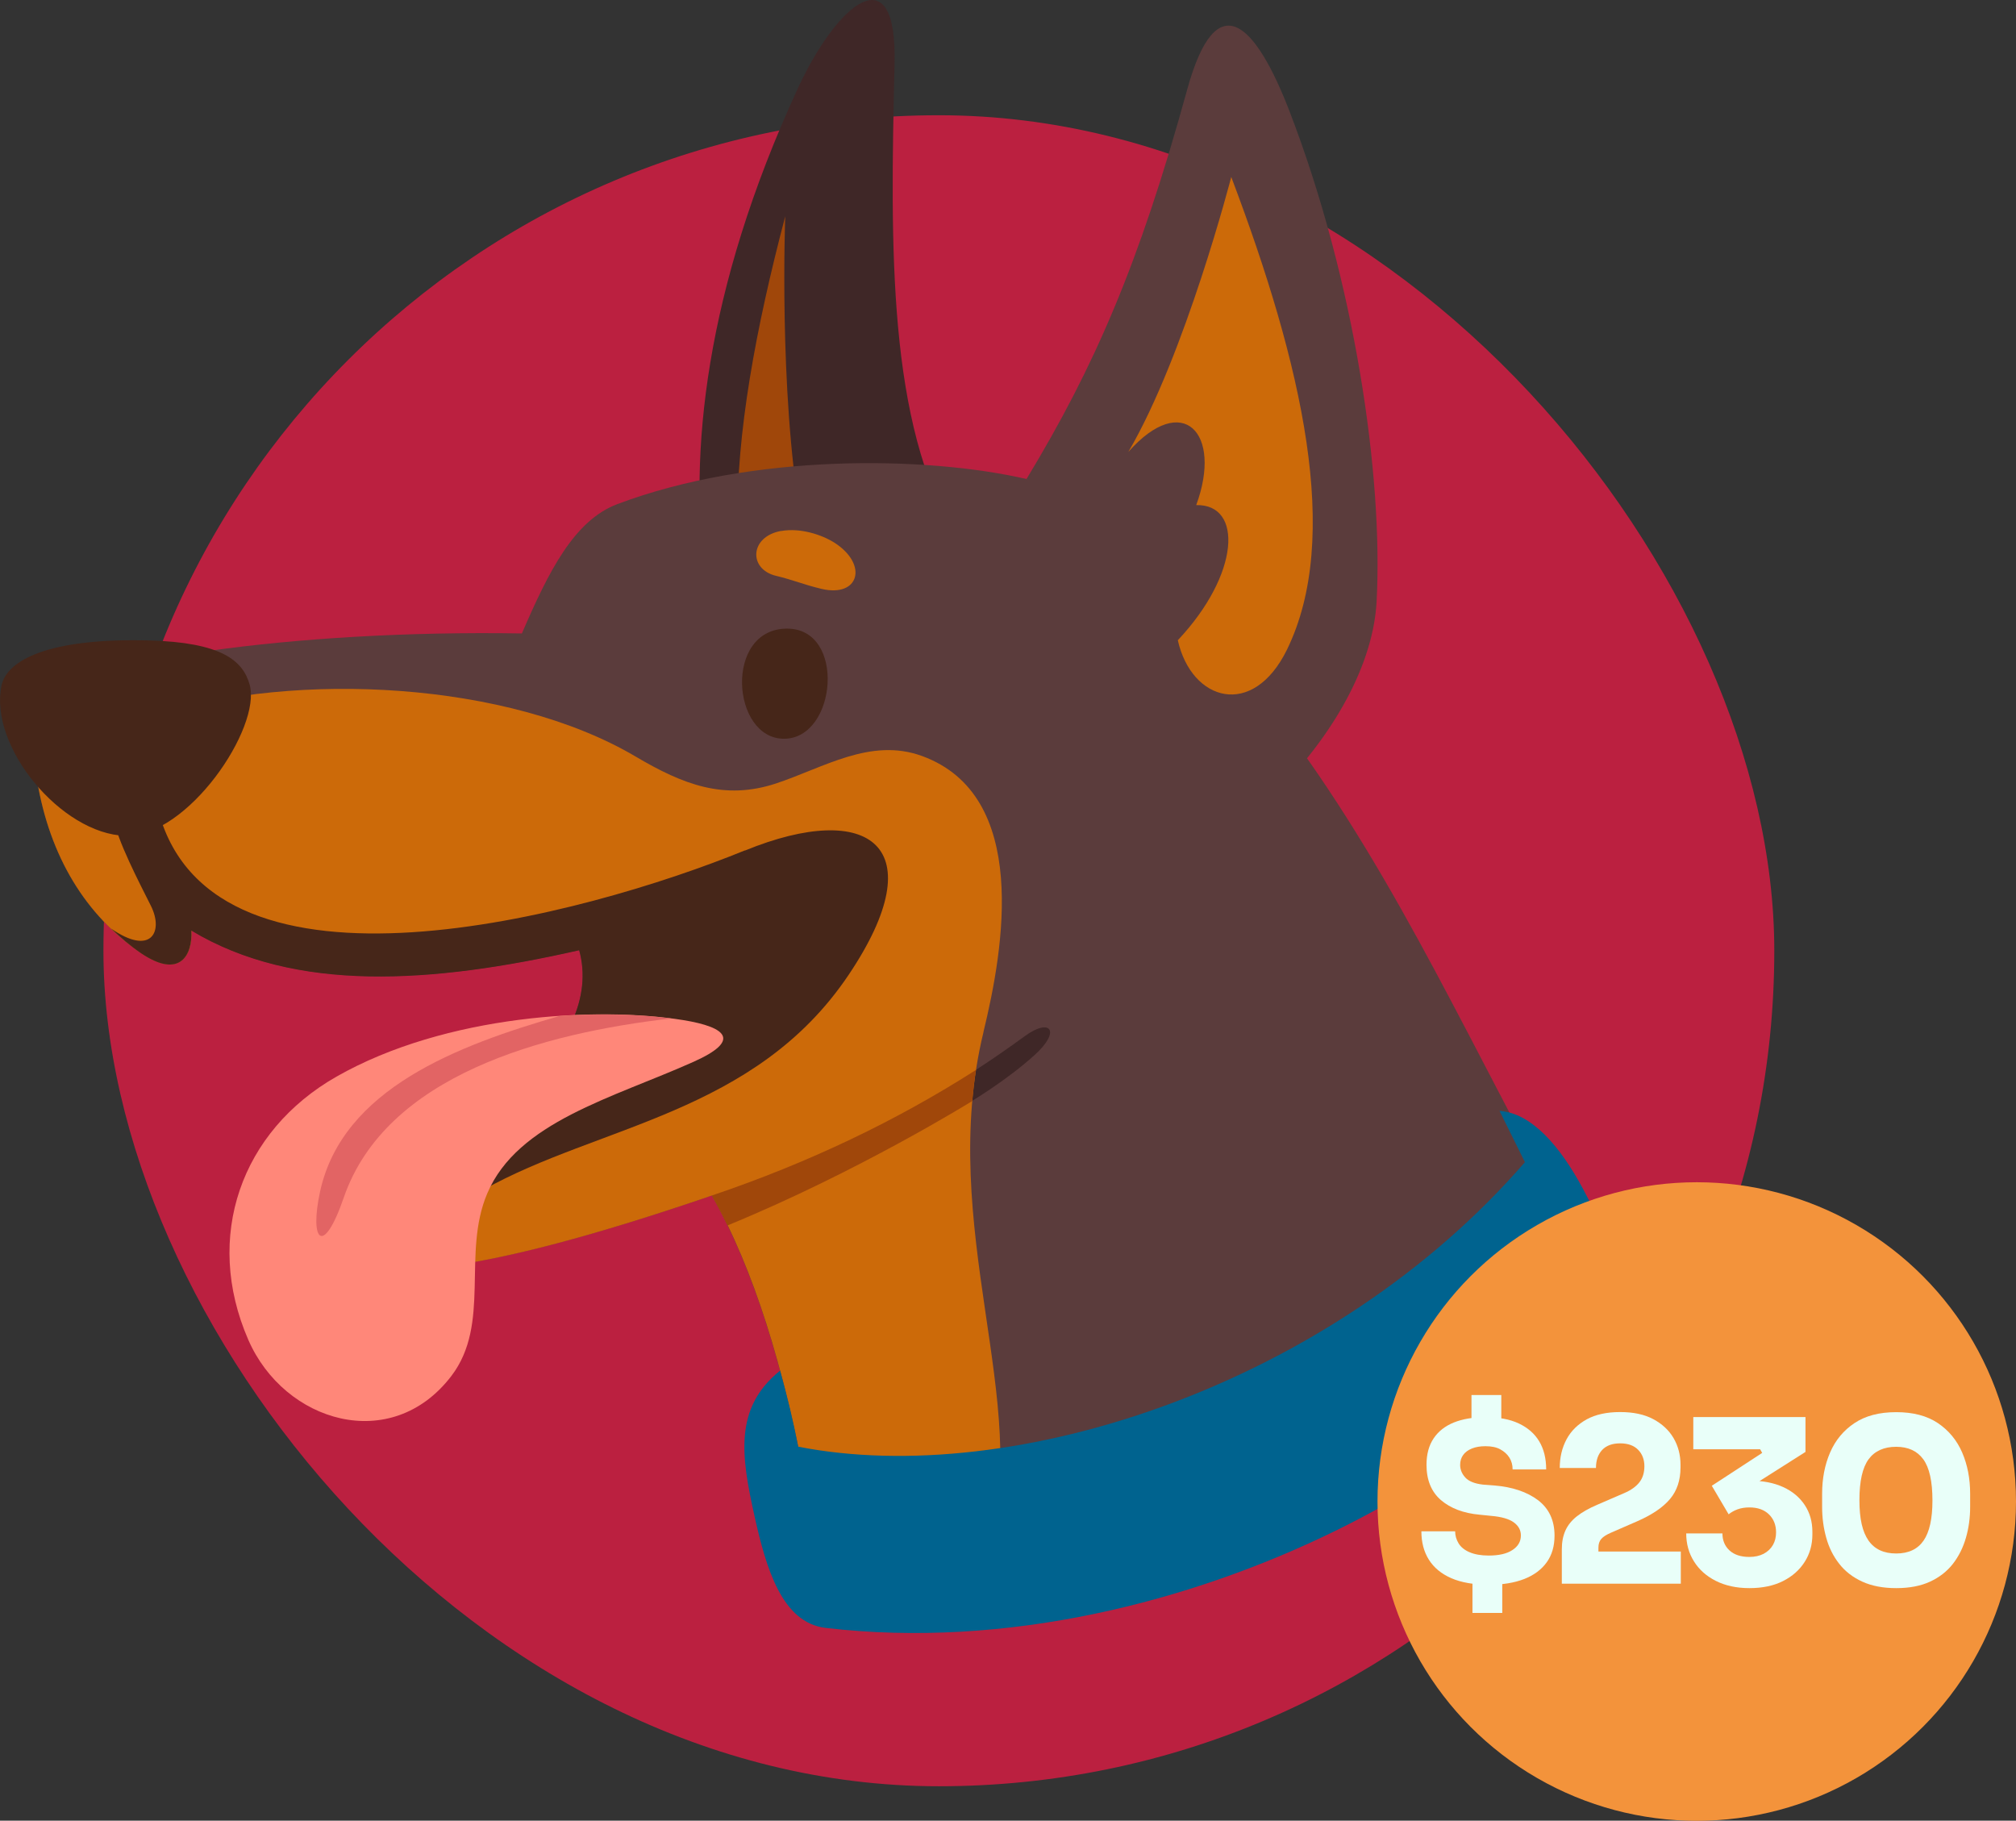 <?xml version="1.0" encoding="UTF-8"?>
<svg id="Layer_3" data-name="Layer 3" xmlns="http://www.w3.org/2000/svg" viewBox="0 0 204.85 184.99">
  <rect x="0" y="0" width="204.85" height="184.99" fill="#333333" stroke="none"/>
  <defs>
    <style>
      .cls-1 {
        fill: #00638f;
      }

      .cls-2 {
        fill: #3f2727;
      }

      .cls-3 {
        fill: #5b3c3c;
      }

      .cls-4 {
        fill: #bb2040;
      }

      .cls-5 {
        fill: #462619;
      }

      .cls-6 {
        fill: #ff8779;
      }

      .cls-7 {
        fill: #cc6a09;
      }

      .cls-8 {
        fill: #e26464;
      }

      .cls-9 {
        fill: #a0470a;
      }

      .cls-10 {
        fill: #f3933b;
      }

      .cls-11 {
        fill: #e9fff9;
      }
    </style>
  </defs>
  <g id="Layer_1" data-name="Layer 1">
    <g>
      <rect class="cls-4" x="10.51" y="11.71" width="169.78" height="169.78" rx="84.89" ry="84.89"/>
      <g>
        <path class="cls-3" d="M106.1,161.15c16.08-1.79,31.42-9.33,45.1-17.58,4.36-2.63,6.87-11.29,11.05-14.22-11.01-19.17-18.32-36.5-29.45-52.32-20.5,8.22-40.63,23.52-60.47,44.45,5.25,9.15,8.72,22.62,10.71,36.75,7.22,3.24,15.28,3.8,23.07,2.93h0Z"/>
        <path class="cls-2" d="M97.14,54.45c-6.92-11.43-6.69-29.15-6.24-47.96.27-11.31-5.87-6.11-9.85,2.53-9.48,20.57-11.06,37.18-9.39,49.47.84,6.17,4.15,13.51,10.9,20.13l14.58-24.18h0Z"/>
        <path class="cls-9" d="M79.79,21.98c-3,11.39-4.98,22.09-4.85,31.18l6.41-.53c-2.23-13.13-1.56-30.65-1.56-30.65h0Z"/>
        <path class="cls-3" d="M19.45,94.54c.15,2.48-1.15,4.98-5.11,2.3-5.62-3.8-9.3-9.82-10.58-17.6l17.55-13.12c8.89-1.25,19.95-1.95,31.72-1.76,2.72-6.3,5.3-11.48,9.7-13.14,13.69-5.16,31.35-4.91,41.58-2.55l28.15,27.55-60.12,45.24c-11.93,4.09-20.98,6.46-27.35,7.24l13.07-24.73c1.2-2.61,1.45-5.09.8-7.44-14.99,3.4-28.86,4.35-39.41-2h0Z"/>
        <path class="cls-2" d="M104.14,105.27c-3.09,2.26-6.29,4.36-9.6,6.28-1.37.8.07,2.79,1.43,2,3.22-1.87,6.38-3.87,9.11-6.31,2.81-2.52,1.63-3.85-.94-1.97h0Z"/>
        <path class="cls-7" d="M99.93,104.85c2.08-8.52,4.73-24.04-6.25-28.04-5.22-1.9-10,1.2-14.85,2.8-5.24,1.72-9.42.11-14.24-2.74-13.02-7.68-34.51-8.67-48.68-4.25l-12.15,6.62c1.28,7.78,4.96,13.8,10.58,17.6,3.96,2.68,5.25.17,5.11-2.3,10.88,5.35,24.52,4.43,39.51,1.03,9.15,12.87-11.94,22.95-11.94,22.95l-2.03,10.19c6.36-.77,15.41-3.15,27.35-7.24,4.27,7.43,7.35,17.71,9.43,28.87l18.58,6.62c4.69-13.92-5.23-32.37-.41-52.12h0Z"/>
        <path class="cls-9" d="M99.17,108.71c-8.06,5.15-16.99,9.43-26.84,12.76.55.96,1.08,1.99,1.59,3.04,13.3-5.45,24.87-12.64,24.87-12.64.11-1.06.19-2.05.38-3.16h0Z"/>
        <path class="cls-3" d="M104.3,48.68c6.92-11.43,11.47-21.9,16.33-39.57,3-10.91,6.99-6.66,10.41,2.22,6.59,17.13,9.52,36.93,8.84,49.79-.33,6.21-4.15,13.51-10.9,20.13l-24.67-32.56h0Z"/>
        <path class="cls-7" d="M119.68,65.05c1.4,6.22,7.63,8.02,11.09.96,5.57-11.39,1.6-28.84-5.66-48.03,0,0-4.66,18.05-10.46,27.94,5.51-6.23,9.61-1.95,6.9,5.4,4.77-.11,4.45,7.02-1.87,13.73h0Z"/>
        <path class="cls-5" d="M75.7,86.4c-16.34,6.68-53.9,16.79-59.57-3.87l-4.63.52c.42,2.37,2.62,6.56,3.84,9,1.3,2.6.03,5.13-4.06,2.29.95.91,1.95,1.76,3.05,2.51,3.96,2.68,5.25.17,5.11-2.3,10.55,6.35,24.42,5.4,39.41,2,.65,2.35.4,4.83-.8,7.44l-8.93,16.9c11.66-6.56,27.6-7.68,37.11-21.84,8.78-13.06,2.14-17.81-10.54-12.63h0Z"/>
        <path class="cls-5" d="M.16,69.63c-1.33,6.21,6.08,15.11,12.57,15.29,6.33.17,13.85-10.97,12.64-15.35-.68-2.45-2.86-4.31-10.28-4.5-10.17-.26-14.38,2.02-14.93,4.56H.16Z"/>
        <path class="cls-6" d="M69.38,103.64c-8.58-1.38-24.04-.6-35.19,5.75-9.69,5.52-13.52,16.27-8.96,26.74,3.66,8.4,14.53,11.66,20.63,3.68,4.06-5.32,1.05-12.43,3.65-18.55,3.09-7.28,12.74-9.69,20.97-13.38,4.74-2.12,3.51-3.49-1.09-4.24h0Z"/>
        <path class="cls-8" d="M68.18,103.48c-3.18-.41-7.1-.54-11.34-.25-10.31,2.98-22.02,7.38-24.31,17.81-1.11,5.06.31,6.72,2.4.64,4.29-12.43,20.25-16.71,33.25-18.2h0Z"/>
        <path class="cls-5" d="M79.94,63.87c-6.4.05-5.62,11.23-.25,11.19,5.36-.04,6.3-11.24.25-11.19h0Z"/>
        <path class="cls-7" d="M79.39,53.95c1.95-.34,4.12.38,5.4,1.19,3.46,2.22,2.51,5.6-1.32,4.69-1.81-.43-2.88-.91-4.6-1.32-2.84-.67-2.71-4,.52-4.57h0Z"/>
        <path class="cls-1" d="M79.27,139.27c.72,2.57,1.34,5.15,1.84,7.72,21.92,4.29,54.26-6.3,73.84-28.91l-2.58-5.21c3.29.22,6.19,3.66,8.45,7.86,2.11,3.92,3.67,7.5,2.68,10.58-4.74,14.81-42.85,38.42-79.61,34.09-4.44-.52-6.05-6.07-7.23-11.39-1.33-6.01-2.12-10.95,2.6-14.74h0Z"/>
      </g>
      <circle class="cls-10" cx="172.41" cy="152.56" r="32.44"/>
      <g>
        <path class="cls-11" d="M151.26,161.01c-1.51,0-2.78-.22-3.79-.66-1.01-.44-1.77-1.07-2.28-1.88s-.76-1.77-.76-2.88h3.43c0,.43.12.84.35,1.22.23.38.6.68,1.11.9.51.22,1.16.34,1.95.34,1.03,0,1.84-.18,2.41-.56.57-.37.86-.86.86-1.48,0-.54-.24-.98-.72-1.33s-1.24-.57-2.29-.66l-1.18-.12c-1.65-.15-2.96-.65-3.94-1.49-.97-.84-1.46-2.04-1.46-3.58,0-1.07.24-1.96.72-2.68.48-.72,1.17-1.26,2.06-1.62.9-.36,1.97-.54,3.22-.54,1.34,0,2.47.21,3.38.64s1.6,1.03,2.07,1.81c.47.78.71,1.73.71,2.86h-3.41c0-.45-.11-.85-.32-1.19-.22-.35-.53-.63-.93-.85-.4-.22-.9-.32-1.51-.32-.54,0-1,.08-1.39.24-.39.16-.68.38-.88.66-.2.28-.3.61-.3,1,0,.48.18.91.53,1.29.35.38.94.61,1.76.71l1.18.09c1.85.15,3.34.66,4.45,1.5,1.11.85,1.67,2.05,1.67,3.59,0,1.07-.26,1.97-.79,2.71-.53.74-1.29,1.31-2.28,1.7-1,.39-2.2.59-3.62.59ZM149.52,145.12v-3.38h3.03v3.38h-3.03ZM149.62,163.88v-3.38h3.03v3.38h-3.03Z"/>
        <path class="cls-11" d="M158.7,160.89v-3.47c0-.73.12-1.36.36-1.9.24-.54.62-1.02,1.16-1.45.53-.42,1.23-.82,2.1-1.19l2.73-1.18c.68-.29,1.19-.66,1.53-1.09.34-.43.51-.98.51-1.64s-.21-1.24-.64-1.67c-.42-.43-1.03-.65-1.82-.65s-1.41.22-1.83.67-.63,1.06-.63,1.83h-3.68c0-1.08.23-2.05.69-2.91.46-.86,1.15-1.53,2.05-2.03.9-.49,2.03-.74,3.39-.74s2.47.24,3.37.72,1.59,1.12,2.06,1.92c.47.8.71,1.71.71,2.71v.28c0,1.3-.36,2.37-1.07,3.21-.71.84-1.81,1.59-3.29,2.24l-2.71,1.18c-.46.2-.79.41-.98.63-.19.22-.29.51-.29.88v1.16l-.9-.76h9.27v3.27h-12.09Z"/>
        <path class="cls-11" d="M177.76,161.36c-1.31,0-2.45-.25-3.42-.74-.97-.49-1.71-1.16-2.22-1.99-.52-.83-.78-1.78-.78-2.83h3.68c0,.71.24,1.29.72,1.73.48.44,1.15.66,2.02.66.56,0,1.04-.11,1.45-.32.41-.22.72-.51.94-.89.22-.38.32-.81.32-1.29,0-.74-.24-1.35-.72-1.82s-1.14-.71-1.99-.71c-.46,0-.87.07-1.22.2-.35.13-.64.3-.89.5l-1.71-2.9,5.12-3.34-.21-.37h-6.79v-3.27h11.4v3.54l-5.91,3.75-1.85-.53c.31-.09.64-.17.99-.22.35-.05.72-.08,1.12-.08,1.31,0,2.44.22,3.38.65.94.43,1.67,1.04,2.19,1.82.52.78.78,1.69.78,2.72v.28c0,1.04-.26,1.96-.78,2.78-.52.82-1.25,1.47-2.2,1.95-.95.48-2.09.72-3.42.72Z"/>
        <path class="cls-11" d="M192.68,161.36c-1.34,0-2.49-.22-3.45-.66-.96-.44-1.74-1.04-2.34-1.81-.6-.76-1.04-1.64-1.32-2.64-.28-1-.42-2.04-.42-3.14v-1.34c0-1.54.27-2.94.81-4.19.54-1.25,1.37-2.25,2.48-2.99,1.11-.74,2.52-1.11,4.24-1.11s3.12.37,4.23,1.11c1.1.74,1.93,1.74,2.47,2.99.54,1.25.81,2.65.81,4.19v1.34c0,1.1-.14,2.14-.43,3.14-.29,1-.73,1.88-1.32,2.64-.59.76-1.37,1.37-2.32,1.81-.95.44-2.1.66-3.44.66ZM192.68,157.84c1.25,0,2.18-.44,2.78-1.31s.9-2.23.9-4.07c0-1.95-.31-3.34-.93-4.19-.62-.85-1.54-1.27-2.76-1.27s-2.18.42-2.8,1.27c-.62.85-.93,2.23-.93,4.15s.31,3.22.92,4.1c.61.88,1.55,1.32,2.81,1.32Z"/>
      </g>
    </g>
  </g>
</svg>